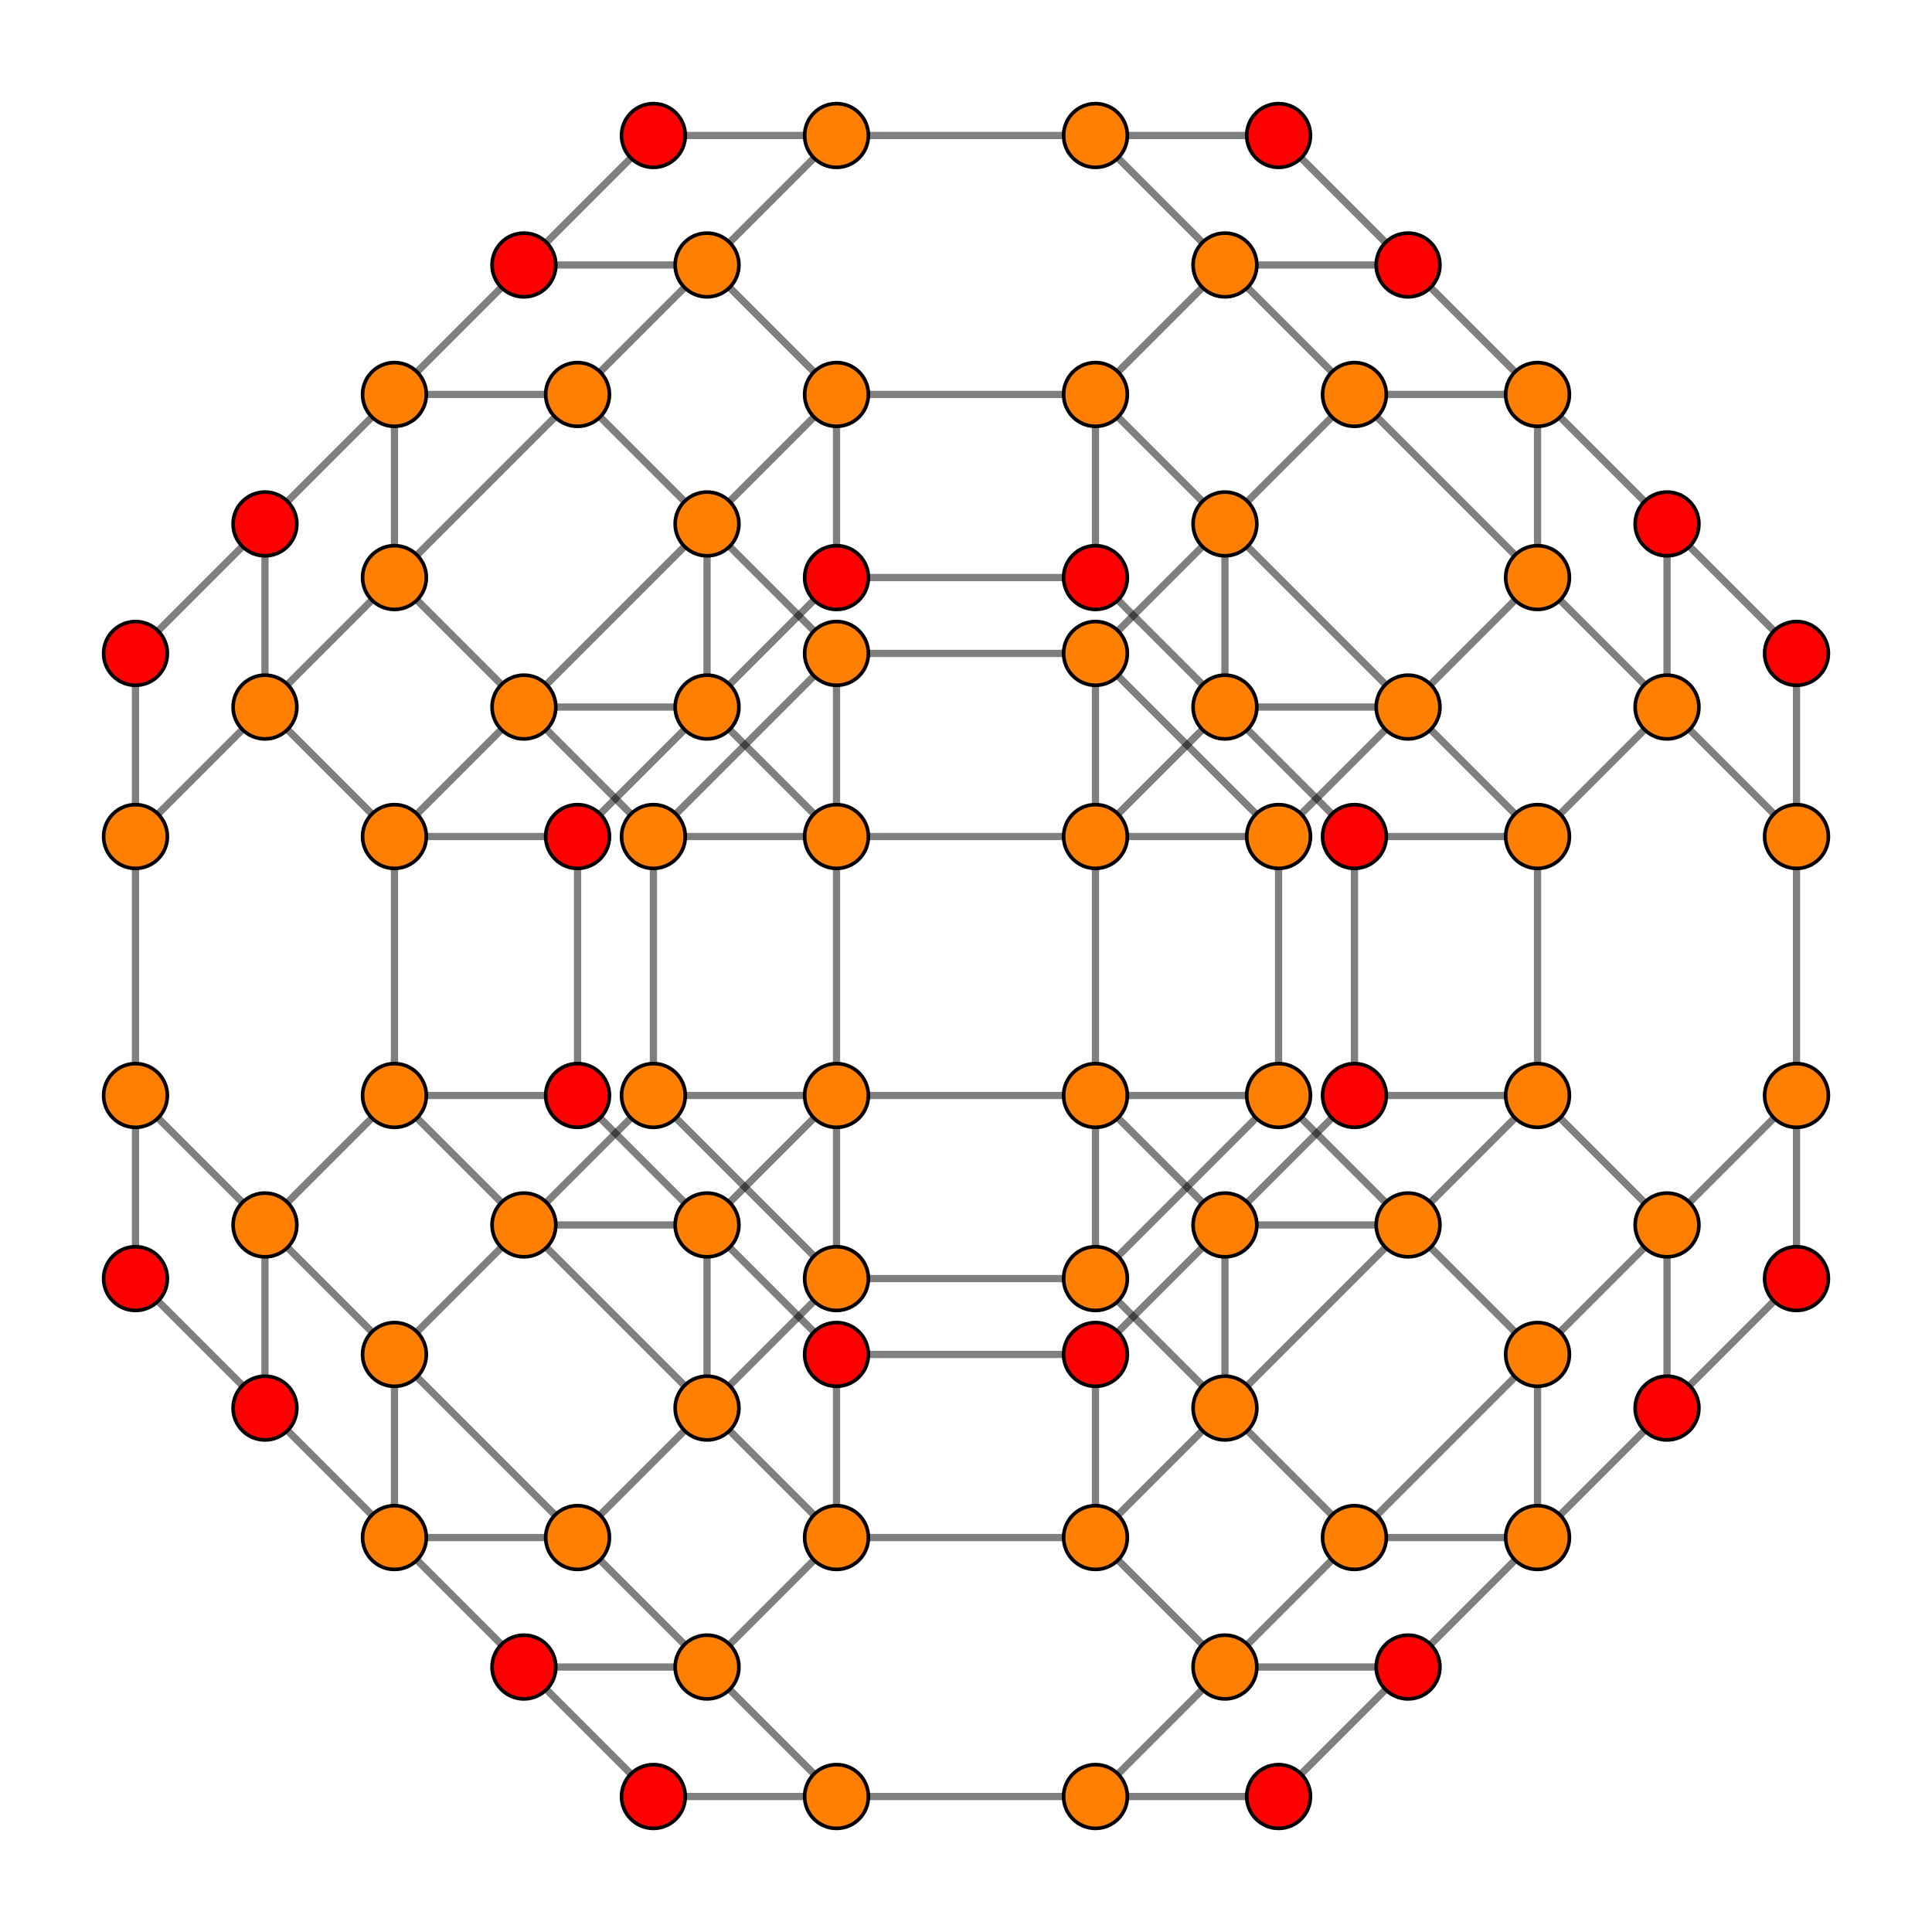 <?xml version="1.0" encoding="UTF-8" standalone="no"?>
<svg
xmlns="http://www.w3.org/2000/svg"
version="1.0"
width="1600" height="1600"
id="24-cell_t013_B2.svg">
<!-- Graph: v=576 e=1440 -->
<!-- Projection: Point overlap:4 8 ,  visible v=84 e=208 -->
<g style="stroke:#000000;stroke-width:6.0;stroke-opacity:0.50;">
<line x1="1487.791" y1="1058.874" x2="1487.791" y2="1058.874"/>
<line x1="1487.791" y1="1058.874" x2="1487.791" y2="907.229"/>
<line x1="1487.791" y1="1058.874" x2="1380.562" y2="1166.103"/>
<line x1="112.209" y1="1058.874" x2="112.209" y2="1058.874"/>
<line x1="112.209" y1="1058.874" x2="112.209" y2="907.229"/>
<line x1="112.209" y1="1058.874" x2="219.438" y2="1166.103"/>
<line x1="1487.791" y1="541.126" x2="1487.791" y2="541.126"/>
<line x1="1487.791" y1="541.126" x2="1487.791" y2="692.771"/>
<line x1="1487.791" y1="541.126" x2="1380.562" y2="433.897"/>
<line x1="112.209" y1="541.126" x2="112.209" y2="541.126"/>
<line x1="112.209" y1="541.126" x2="112.209" y2="692.771"/>
<line x1="112.209" y1="541.126" x2="219.438" y2="433.897"/>
<line x1="1487.791" y1="907.229" x2="1487.791" y2="692.771"/>
<line x1="1487.791" y1="907.229" x2="1487.791" y2="907.229"/>
<line x1="1487.791" y1="907.229" x2="1380.562" y2="1014.458"/>
<line x1="112.209" y1="907.229" x2="112.209" y2="692.771"/>
<line x1="112.209" y1="907.229" x2="112.209" y2="907.229"/>
<line x1="112.209" y1="907.229" x2="219.438" y2="1014.458"/>
<line x1="1487.791" y1="692.771" x2="1487.791" y2="692.771"/>
<line x1="1487.791" y1="692.771" x2="1380.562" y2="585.542"/>
<line x1="112.209" y1="692.771" x2="112.209" y2="692.771"/>
<line x1="112.209" y1="692.771" x2="219.438" y2="585.542"/>
<line x1="1058.874" y1="1487.791" x2="1058.874" y2="1487.791"/>
<line x1="1058.874" y1="1487.791" x2="907.229" y2="1487.791"/>
<line x1="1058.874" y1="1487.791" x2="1166.103" y2="1380.562"/>
<line x1="541.126" y1="1487.791" x2="541.126" y2="1487.791"/>
<line x1="541.126" y1="1487.791" x2="692.771" y2="1487.791"/>
<line x1="541.126" y1="1487.791" x2="433.897" y2="1380.562"/>
<line x1="1058.874" y1="112.209" x2="1058.874" y2="112.209"/>
<line x1="1058.874" y1="112.209" x2="907.229" y2="112.209"/>
<line x1="1058.874" y1="112.209" x2="1166.103" y2="219.438"/>
<line x1="541.126" y1="112.209" x2="541.126" y2="112.209"/>
<line x1="541.126" y1="112.209" x2="692.771" y2="112.209"/>
<line x1="541.126" y1="112.209" x2="433.897" y2="219.438"/>
<line x1="1058.874" y1="907.229" x2="1058.874" y2="692.771"/>
<line x1="1058.874" y1="907.229" x2="1058.874" y2="907.229"/>
<line x1="1058.874" y1="907.229" x2="907.229" y2="1058.874"/>
<line x1="1058.874" y1="907.229" x2="907.229" y2="907.229"/>
<line x1="1058.874" y1="907.229" x2="1166.103" y2="1014.458"/>
<line x1="541.126" y1="907.229" x2="541.126" y2="692.771"/>
<line x1="541.126" y1="907.229" x2="541.126" y2="907.229"/>
<line x1="541.126" y1="907.229" x2="692.771" y2="1058.874"/>
<line x1="541.126" y1="907.229" x2="692.771" y2="907.229"/>
<line x1="541.126" y1="907.229" x2="433.897" y2="1014.458"/>
<line x1="1058.874" y1="692.771" x2="1058.874" y2="692.771"/>
<line x1="1058.874" y1="692.771" x2="907.229" y2="541.126"/>
<line x1="1058.874" y1="692.771" x2="907.229" y2="692.771"/>
<line x1="1058.874" y1="692.771" x2="1166.103" y2="585.542"/>
<line x1="541.126" y1="692.771" x2="541.126" y2="692.771"/>
<line x1="541.126" y1="692.771" x2="692.771" y2="541.126"/>
<line x1="541.126" y1="692.771" x2="692.771" y2="692.771"/>
<line x1="541.126" y1="692.771" x2="433.897" y2="585.542"/>
<line x1="907.229" y1="1487.791" x2="692.771" y2="1487.791"/>
<line x1="907.229" y1="1487.791" x2="907.229" y2="1487.791"/>
<line x1="907.229" y1="1487.791" x2="1014.458" y2="1380.562"/>
<line x1="692.771" y1="1487.791" x2="692.771" y2="1487.791"/>
<line x1="692.771" y1="1487.791" x2="585.542" y2="1380.562"/>
<line x1="907.229" y1="112.209" x2="692.771" y2="112.209"/>
<line x1="907.229" y1="112.209" x2="907.229" y2="112.209"/>
<line x1="907.229" y1="112.209" x2="1014.458" y2="219.438"/>
<line x1="692.771" y1="112.209" x2="692.771" y2="112.209"/>
<line x1="692.771" y1="112.209" x2="585.542" y2="219.438"/>
<line x1="907.229" y1="1058.874" x2="692.771" y2="1058.874"/>
<line x1="907.229" y1="1058.874" x2="907.229" y2="1058.874"/>
<line x1="907.229" y1="1058.874" x2="907.229" y2="907.229"/>
<line x1="907.229" y1="1058.874" x2="1014.458" y2="1166.103"/>
<line x1="692.771" y1="1058.874" x2="692.771" y2="1058.874"/>
<line x1="692.771" y1="1058.874" x2="692.771" y2="907.229"/>
<line x1="692.771" y1="1058.874" x2="585.542" y2="1166.103"/>
<line x1="907.229" y1="541.126" x2="692.771" y2="541.126"/>
<line x1="907.229" y1="541.126" x2="907.229" y2="541.126"/>
<line x1="907.229" y1="541.126" x2="907.229" y2="692.771"/>
<line x1="907.229" y1="541.126" x2="1014.458" y2="433.897"/>
<line x1="692.771" y1="541.126" x2="692.771" y2="541.126"/>
<line x1="692.771" y1="541.126" x2="692.771" y2="692.771"/>
<line x1="692.771" y1="541.126" x2="585.542" y2="433.897"/>
<line x1="907.229" y1="907.229" x2="692.771" y2="907.229"/>
<line x1="907.229" y1="907.229" x2="907.229" y2="692.771"/>
<line x1="907.229" y1="907.229" x2="1014.458" y2="1014.458"/>
<line x1="692.771" y1="907.229" x2="692.771" y2="692.771"/>
<line x1="692.771" y1="907.229" x2="585.542" y2="1014.458"/>
<line x1="907.229" y1="692.771" x2="692.771" y2="692.771"/>
<line x1="907.229" y1="692.771" x2="1014.458" y2="585.542"/>
<line x1="692.771" y1="692.771" x2="585.542" y2="585.542"/>
<line x1="1273.333" y1="1273.333" x2="1273.333" y2="1273.333"/>
<line x1="1273.333" y1="1273.333" x2="1273.333" y2="1121.688"/>
<line x1="1273.333" y1="1273.333" x2="1121.688" y2="1273.333"/>
<line x1="1273.333" y1="1273.333" x2="1380.562" y2="1166.103"/>
<line x1="1273.333" y1="1273.333" x2="1166.103" y2="1380.562"/>
<line x1="326.668" y1="1273.333" x2="326.668" y2="1273.333"/>
<line x1="326.668" y1="1273.333" x2="326.668" y2="1121.688"/>
<line x1="326.668" y1="1273.333" x2="478.312" y2="1273.333"/>
<line x1="326.668" y1="1273.333" x2="219.438" y2="1166.103"/>
<line x1="326.668" y1="1273.333" x2="433.897" y2="1380.562"/>
<line x1="1273.333" y1="326.668" x2="1273.333" y2="326.668"/>
<line x1="1273.333" y1="326.668" x2="1273.333" y2="478.312"/>
<line x1="1273.333" y1="326.668" x2="1121.688" y2="326.668"/>
<line x1="1273.333" y1="326.668" x2="1380.562" y2="433.897"/>
<line x1="1273.333" y1="326.668" x2="1166.103" y2="219.438"/>
<line x1="326.668" y1="326.668" x2="326.668" y2="326.668"/>
<line x1="326.668" y1="326.668" x2="326.668" y2="478.312"/>
<line x1="326.668" y1="326.668" x2="478.312" y2="326.668"/>
<line x1="326.668" y1="326.668" x2="219.438" y2="433.897"/>
<line x1="326.668" y1="326.668" x2="433.897" y2="219.438"/>
<line x1="1273.333" y1="1121.688" x2="1273.333" y2="1121.688"/>
<line x1="1273.333" y1="1121.688" x2="1121.688" y2="1273.333"/>
<line x1="1273.333" y1="1121.688" x2="1380.562" y2="1014.458"/>
<line x1="1273.333" y1="1121.688" x2="1166.103" y2="1014.458"/>
<line x1="326.668" y1="1121.688" x2="326.668" y2="1121.688"/>
<line x1="326.668" y1="1121.688" x2="478.312" y2="1273.333"/>
<line x1="326.668" y1="1121.688" x2="219.438" y2="1014.458"/>
<line x1="326.668" y1="1121.688" x2="433.897" y2="1014.458"/>
<line x1="1273.333" y1="478.312" x2="1273.333" y2="478.312"/>
<line x1="1273.333" y1="478.312" x2="1121.688" y2="326.668"/>
<line x1="1273.333" y1="478.312" x2="1380.562" y2="585.542"/>
<line x1="1273.333" y1="478.312" x2="1166.103" y2="585.542"/>
<line x1="326.668" y1="478.312" x2="326.668" y2="478.312"/>
<line x1="326.668" y1="478.312" x2="478.312" y2="326.668"/>
<line x1="326.668" y1="478.312" x2="219.438" y2="585.542"/>
<line x1="326.668" y1="478.312" x2="433.897" y2="585.542"/>
<line x1="1273.333" y1="907.229" x2="1273.333" y2="692.771"/>
<line x1="1273.333" y1="907.229" x2="1273.333" y2="907.229"/>
<line x1="1273.333" y1="907.229" x2="1121.688" y2="907.229"/>
<line x1="1273.333" y1="907.229" x2="1380.562" y2="1014.458"/>
<line x1="1273.333" y1="907.229" x2="1166.103" y2="1014.458"/>
<line x1="326.668" y1="907.229" x2="326.668" y2="692.771"/>
<line x1="326.668" y1="907.229" x2="326.668" y2="907.229"/>
<line x1="326.668" y1="907.229" x2="478.312" y2="907.229"/>
<line x1="326.668" y1="907.229" x2="219.438" y2="1014.458"/>
<line x1="326.668" y1="907.229" x2="433.897" y2="1014.458"/>
<line x1="1273.333" y1="692.771" x2="1273.333" y2="692.771"/>
<line x1="1273.333" y1="692.771" x2="1121.688" y2="692.771"/>
<line x1="1273.333" y1="692.771" x2="1380.562" y2="585.542"/>
<line x1="1273.333" y1="692.771" x2="1166.103" y2="585.542"/>
<line x1="326.668" y1="692.771" x2="326.668" y2="692.771"/>
<line x1="326.668" y1="692.771" x2="478.312" y2="692.771"/>
<line x1="326.668" y1="692.771" x2="219.438" y2="585.542"/>
<line x1="326.668" y1="692.771" x2="433.897" y2="585.542"/>
<line x1="1121.688" y1="1273.333" x2="1121.688" y2="1273.333"/>
<line x1="1121.688" y1="1273.333" x2="1014.458" y2="1380.562"/>
<line x1="1121.688" y1="1273.333" x2="1014.458" y2="1166.103"/>
<line x1="478.312" y1="1273.333" x2="478.312" y2="1273.333"/>
<line x1="478.312" y1="1273.333" x2="585.542" y2="1380.562"/>
<line x1="478.312" y1="1273.333" x2="585.542" y2="1166.103"/>
<line x1="1121.688" y1="326.668" x2="1121.688" y2="326.668"/>
<line x1="1121.688" y1="326.668" x2="1014.458" y2="219.438"/>
<line x1="1121.688" y1="326.668" x2="1014.458" y2="433.897"/>
<line x1="478.312" y1="326.668" x2="478.312" y2="326.668"/>
<line x1="478.312" y1="326.668" x2="585.542" y2="219.438"/>
<line x1="478.312" y1="326.668" x2="585.542" y2="433.897"/>
<line x1="1121.688" y1="907.229" x2="1121.688" y2="692.771"/>
<line x1="1121.688" y1="907.229" x2="1014.458" y2="1014.458"/>
<line x1="478.312" y1="907.229" x2="478.312" y2="692.771"/>
<line x1="478.312" y1="907.229" x2="585.542" y2="1014.458"/>
<line x1="1121.688" y1="692.771" x2="1014.458" y2="585.542"/>
<line x1="478.312" y1="692.771" x2="585.542" y2="585.542"/>
<line x1="907.229" y1="1273.333" x2="692.771" y2="1273.333"/>
<line x1="907.229" y1="1273.333" x2="907.229" y2="1273.333"/>
<line x1="907.229" y1="1273.333" x2="907.229" y2="1121.688"/>
<line x1="907.229" y1="1273.333" x2="1014.458" y2="1380.562"/>
<line x1="907.229" y1="1273.333" x2="1014.458" y2="1166.103"/>
<line x1="692.771" y1="1273.333" x2="692.771" y2="1273.333"/>
<line x1="692.771" y1="1273.333" x2="692.771" y2="1121.688"/>
<line x1="692.771" y1="1273.333" x2="585.542" y2="1380.562"/>
<line x1="692.771" y1="1273.333" x2="585.542" y2="1166.103"/>
<line x1="907.229" y1="326.668" x2="692.771" y2="326.668"/>
<line x1="907.229" y1="326.668" x2="907.229" y2="326.668"/>
<line x1="907.229" y1="326.668" x2="907.229" y2="478.312"/>
<line x1="907.229" y1="326.668" x2="1014.458" y2="219.438"/>
<line x1="907.229" y1="326.668" x2="1014.458" y2="433.897"/>
<line x1="692.771" y1="326.668" x2="692.771" y2="326.668"/>
<line x1="692.771" y1="326.668" x2="692.771" y2="478.312"/>
<line x1="692.771" y1="326.668" x2="585.542" y2="219.438"/>
<line x1="692.771" y1="326.668" x2="585.542" y2="433.897"/>
<line x1="907.229" y1="1121.688" x2="692.771" y2="1121.688"/>
<line x1="907.229" y1="1121.688" x2="1014.458" y2="1014.458"/>
<line x1="692.771" y1="1121.688" x2="585.542" y2="1014.458"/>
<line x1="907.229" y1="478.312" x2="692.771" y2="478.312"/>
<line x1="907.229" y1="478.312" x2="1014.458" y2="585.542"/>
<line x1="692.771" y1="478.312" x2="585.542" y2="585.542"/>
<line x1="1380.562" y1="1166.103" x2="1380.562" y2="1014.458"/>
<line x1="219.438" y1="1166.103" x2="219.438" y2="1014.458"/>
<line x1="1380.562" y1="433.897" x2="1380.562" y2="585.542"/>
<line x1="219.438" y1="433.897" x2="219.438" y2="585.542"/>
<line x1="1380.562" y1="1014.458" x2="1380.562" y2="1014.458"/>
<line x1="219.438" y1="1014.458" x2="219.438" y2="1014.458"/>
<line x1="1380.562" y1="585.542" x2="1380.562" y2="585.542"/>
<line x1="219.438" y1="585.542" x2="219.438" y2="585.542"/>
<line x1="1166.103" y1="1380.562" x2="1014.458" y2="1380.562"/>
<line x1="433.897" y1="1380.562" x2="585.542" y2="1380.562"/>
<line x1="1166.103" y1="219.438" x2="1014.458" y2="219.438"/>
<line x1="433.897" y1="219.438" x2="585.542" y2="219.438"/>
<line x1="1166.103" y1="1014.458" x2="1014.458" y2="1166.103"/>
<line x1="1166.103" y1="1014.458" x2="1014.458" y2="1014.458"/>
<line x1="433.897" y1="1014.458" x2="585.542" y2="1166.103"/>
<line x1="433.897" y1="1014.458" x2="585.542" y2="1014.458"/>
<line x1="1166.103" y1="585.542" x2="1014.458" y2="433.897"/>
<line x1="1166.103" y1="585.542" x2="1014.458" y2="585.542"/>
<line x1="433.897" y1="585.542" x2="585.542" y2="433.897"/>
<line x1="433.897" y1="585.542" x2="585.542" y2="585.542"/>
<line x1="1014.458" y1="1380.562" x2="1014.458" y2="1380.562"/>
<line x1="585.542" y1="1380.562" x2="585.542" y2="1380.562"/>
<line x1="1014.458" y1="219.438" x2="1014.458" y2="219.438"/>
<line x1="585.542" y1="219.438" x2="585.542" y2="219.438"/>
<line x1="1014.458" y1="1166.103" x2="1014.458" y2="1014.458"/>
<line x1="585.542" y1="1166.103" x2="585.542" y2="1014.458"/>
<line x1="1014.458" y1="433.897" x2="1014.458" y2="585.542"/>
<line x1="585.542" y1="433.897" x2="585.542" y2="585.542"/>
</g>
<g style="stroke:#000000;stroke-width:3.0;fill:#ff0000">
<circle cx="1487.791" cy="1058.874" r="26.4"/>
<circle cx="112.209" cy="1058.874" r="26.4"/>
<circle cx="1487.791" cy="541.126" r="26.4"/>
<circle cx="112.209" cy="541.126" r="26.4"/>
<circle cx="1058.874" cy="1487.791" r="26.4"/>
<circle cx="541.126" cy="1487.791" r="26.4"/>
<circle cx="1058.874" cy="112.209" r="26.4"/>
<circle cx="541.126" cy="112.209" r="26.4"/>
<circle cx="1121.688" cy="907.229" r="26.4"/>
<circle cx="478.312" cy="907.229" r="26.4"/>
<circle cx="1121.688" cy="692.771" r="26.4"/>
<circle cx="478.312" cy="692.771" r="26.4"/>
<circle cx="907.229" cy="1121.688" r="26.4"/>
<circle cx="692.771" cy="1121.688" r="26.4"/>
<circle cx="907.229" cy="478.312" r="26.4"/>
<circle cx="692.771" cy="478.312" r="26.4"/>
<circle cx="1380.562" cy="1166.103" r="26.4"/>
<circle cx="219.438" cy="1166.103" r="26.4"/>
<circle cx="1380.562" cy="433.897" r="26.4"/>
<circle cx="219.438" cy="433.897" r="26.4"/>
<circle cx="1166.103" cy="1380.562" r="26.4"/>
<circle cx="433.897" cy="1380.562" r="26.4"/>
<circle cx="1166.103" cy="219.438" r="26.4"/>
<circle cx="433.897" cy="219.438" r="26.4"/>
</g>
<g style="stroke:#000000;stroke-width:3.0;fill:#ff7f00">
<circle cx="1487.791" cy="907.229" r="26.4"/>
<circle cx="112.209" cy="907.229" r="26.4"/>
<circle cx="1487.791" cy="692.771" r="26.4"/>
<circle cx="112.209" cy="692.771" r="26.4"/>
<circle cx="1058.874" cy="907.229" r="26.4"/>
<circle cx="541.126" cy="907.229" r="26.4"/>
<circle cx="1058.874" cy="692.771" r="26.4"/>
<circle cx="541.126" cy="692.771" r="26.4"/>
<circle cx="907.229" cy="1487.791" r="26.4"/>
<circle cx="692.771" cy="1487.791" r="26.4"/>
<circle cx="907.229" cy="112.209" r="26.4"/>
<circle cx="692.771" cy="112.209" r="26.4"/>
<circle cx="907.229" cy="1058.874" r="26.4"/>
<circle cx="692.771" cy="1058.874" r="26.4"/>
<circle cx="907.229" cy="541.126" r="26.4"/>
<circle cx="692.771" cy="541.126" r="26.4"/>
<circle cx="907.229" cy="907.229" r="26.4"/>
<circle cx="692.771" cy="907.229" r="26.4"/>
<circle cx="907.229" cy="692.771" r="26.4"/>
<circle cx="692.771" cy="692.771" r="26.4"/>
<circle cx="1273.333" cy="1273.333" r="26.4"/>
<circle cx="326.668" cy="1273.333" r="26.4"/>
<circle cx="1273.333" cy="326.668" r="26.4"/>
<circle cx="326.668" cy="326.668" r="26.4"/>
<circle cx="1273.333" cy="1121.688" r="26.4"/>
<circle cx="326.668" cy="1121.688" r="26.4"/>
<circle cx="1273.333" cy="478.312" r="26.4"/>
<circle cx="326.668" cy="478.312" r="26.4"/>
<circle cx="1273.333" cy="907.229" r="26.4"/>
<circle cx="326.668" cy="907.229" r="26.4"/>
<circle cx="1273.333" cy="692.771" r="26.4"/>
<circle cx="326.668" cy="692.771" r="26.4"/>
<circle cx="1121.688" cy="1273.333" r="26.4"/>
<circle cx="478.312" cy="1273.333" r="26.4"/>
<circle cx="1121.688" cy="326.668" r="26.4"/>
<circle cx="478.312" cy="326.668" r="26.4"/>
<circle cx="907.229" cy="1273.333" r="26.4"/>
<circle cx="692.771" cy="1273.333" r="26.4"/>
<circle cx="907.229" cy="326.668" r="26.4"/>
<circle cx="692.771" cy="326.668" r="26.4"/>
<circle cx="1380.562" cy="1014.458" r="26.4"/>
<circle cx="219.438" cy="1014.458" r="26.4"/>
<circle cx="1380.562" cy="585.542" r="26.4"/>
<circle cx="219.438" cy="585.542" r="26.4"/>
<circle cx="1166.103" cy="1014.458" r="26.4"/>
<circle cx="433.897" cy="1014.458" r="26.4"/>
<circle cx="1166.103" cy="585.542" r="26.4"/>
<circle cx="433.897" cy="585.542" r="26.4"/>
<circle cx="1014.458" cy="1380.562" r="26.4"/>
<circle cx="585.542" cy="1380.562" r="26.4"/>
<circle cx="1014.458" cy="219.438" r="26.4"/>
<circle cx="585.542" cy="219.438" r="26.4"/>
<circle cx="1014.458" cy="1166.103" r="26.4"/>
<circle cx="585.542" cy="1166.103" r="26.4"/>
<circle cx="1014.458" cy="433.897" r="26.4"/>
<circle cx="585.542" cy="433.897" r="26.4"/>
<circle cx="1014.458" cy="1014.458" r="26.4"/>
<circle cx="585.542" cy="1014.458" r="26.4"/>
<circle cx="1014.458" cy="585.542" r="26.4"/>
<circle cx="585.542" cy="585.542" r="26.4"/>
</g>
</svg>
